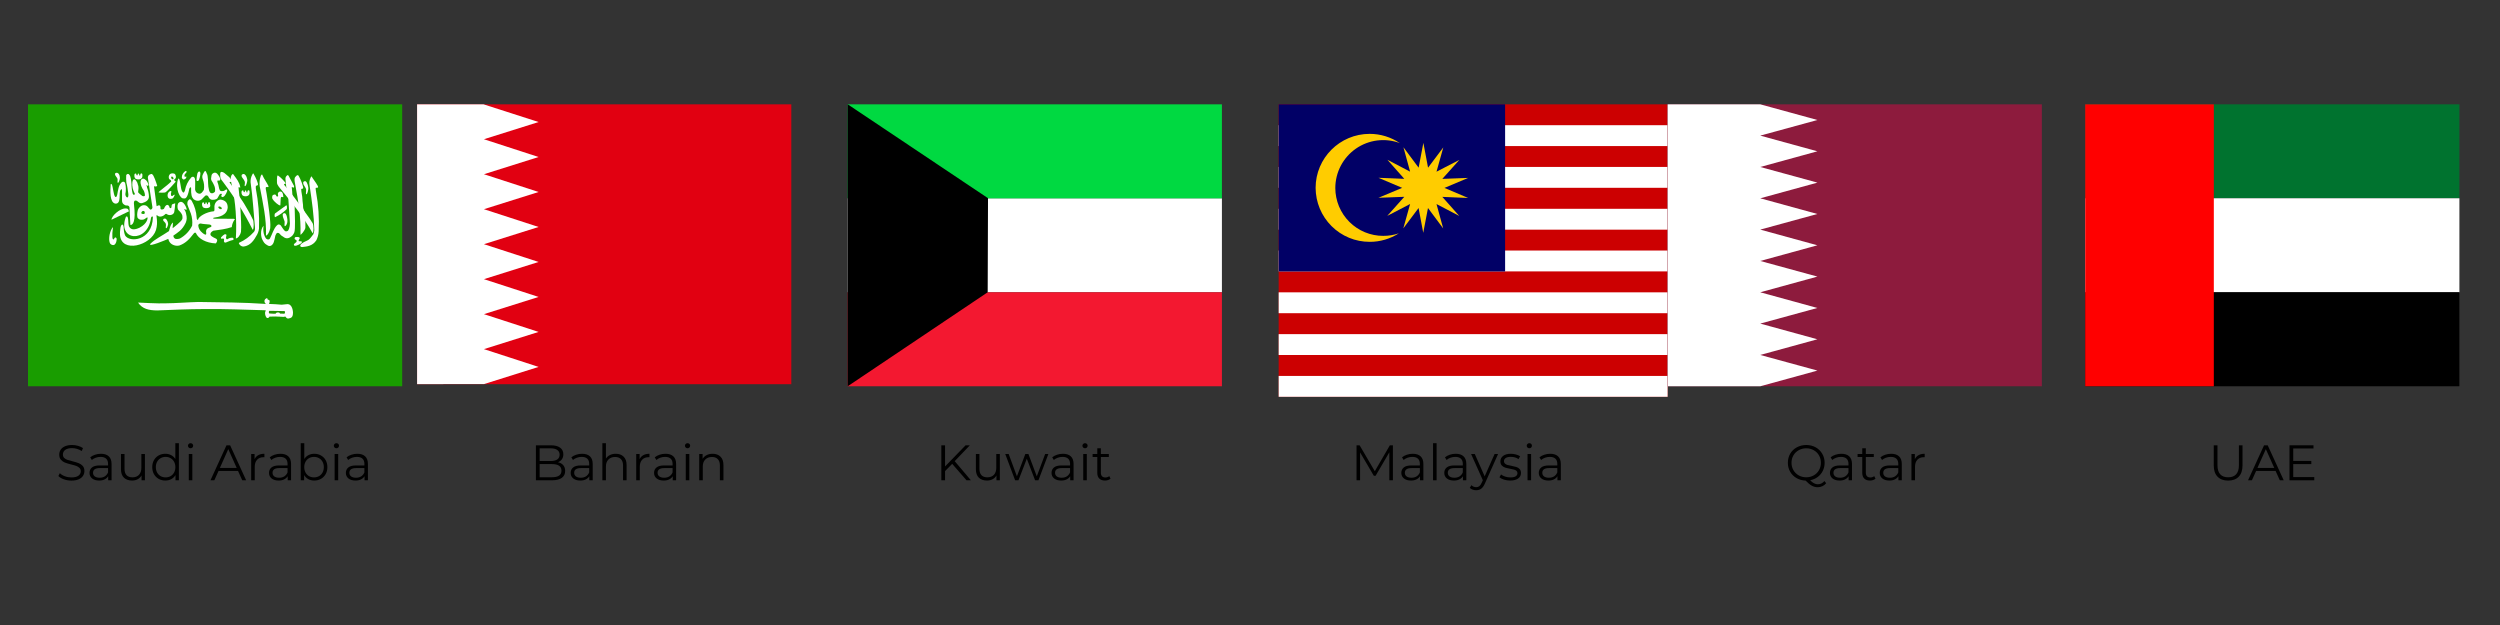 <svg xmlns="http://www.w3.org/2000/svg" xmlns:xlink="http://www.w3.org/1999/xlink" width="1200" viewBox="0 0 900 225" height="300" preserveAspectRatio="xMidYMid meet"><rect x="0" y="0" width="900" height="225" fill="#333333" stroke="none"/><defs><g></g><clipPath id="9a562c6902"><path d="M 10.086 37.551 L 144.789 37.551 L 144.789 139.059 L 10.086 139.059 Z M 10.086 37.551 " clip-rule="nonzero"></path></clipPath><clipPath id="86b2611c10"><path d="M 150.152 37.551 L 284.871 37.551 L 284.871 138.301 L 150.152 138.301 Z M 150.152 37.551 " clip-rule="nonzero"></path></clipPath><clipPath id="8d571b52ec"><path d="M 150.152 37.551 L 194 37.551 L 194 138.301 L 150.152 138.301 Z M 150.152 37.551 " clip-rule="nonzero"></path></clipPath><clipPath id="e45f3bd308"><path d="M 305.168 71 L 439.887 71 L 439.887 105.727 L 305.168 105.727 Z M 305.168 71 " clip-rule="nonzero"></path></clipPath><clipPath id="42ad357975"><path d="M 305.168 105 L 439.887 105 L 439.887 139.059 L 305.168 139.059 Z M 305.168 105 " clip-rule="nonzero"></path></clipPath><clipPath id="45b89ebbbc"><path d="M 305.168 37.551 L 439.887 37.551 L 439.887 72 L 305.168 72 Z M 305.168 37.551 " clip-rule="nonzero"></path></clipPath><clipPath id="fdca8de144"><path d="M 305.168 37.551 L 356 37.551 L 356 139.059 L 305.168 139.059 Z M 305.168 37.551 " clip-rule="nonzero"></path></clipPath><clipPath id="1dbbb4a050"><path d="M 460.32 37.551 L 600.344 37.551 L 600.344 142.844 L 460.32 142.844 Z M 460.32 37.551 " clip-rule="nonzero"></path></clipPath><clipPath id="8d21a14ec4"><path d="M 460.32 135.016 L 600.344 135.016 L 600.344 142.844 L 460.32 142.844 Z M 460.32 135.016 " clip-rule="nonzero"></path></clipPath><clipPath id="ec0ae6cb7f"><path d="M 460.32 120 L 600.344 120 L 600.344 127.945 L 460.32 127.945 Z M 460.32 120 " clip-rule="nonzero"></path></clipPath><clipPath id="ab51c48431"><path d="M 460.32 105 L 600.344 105 L 600.344 112.797 L 460.32 112.797 Z M 460.32 105 " clip-rule="nonzero"></path></clipPath><clipPath id="857432903a"><path d="M 460.32 90 L 600.344 90 L 600.344 98 L 460.32 98 Z M 460.32 90 " clip-rule="nonzero"></path></clipPath><clipPath id="ba7c922e48"><path d="M 460.32 75 L 600.344 75 L 600.344 83 L 460.32 83 Z M 460.32 75 " clip-rule="nonzero"></path></clipPath><clipPath id="e9672225ab"><path d="M 460.32 60 L 600.344 60 L 600.344 68 L 460.32 68 Z M 460.32 60 " clip-rule="nonzero"></path></clipPath><clipPath id="23e0ff6360"><path d="M 460.32 45 L 600.344 45 L 600.344 53 L 460.32 53 Z M 460.32 45 " clip-rule="nonzero"></path></clipPath><clipPath id="30ea459e39"><path d="M 460.32 37.551 L 541.922 37.551 L 541.922 98 L 460.32 98 Z M 460.32 37.551 " clip-rule="nonzero"></path></clipPath><clipPath id="faa08d1ee3"><path d="M 600.344 37.551 L 735.066 37.551 L 735.066 139.059 L 600.344 139.059 Z M 600.344 37.551 " clip-rule="nonzero"></path></clipPath><clipPath id="08688bb13d"><path d="M 600.344 37.551 L 654.949 37.551 L 654.949 139.059 L 600.344 139.059 Z M 600.344 37.551 " clip-rule="nonzero"></path></clipPath><clipPath id="872701c3df"><path d="M 750.668 37.551 L 885.391 37.551 L 885.391 71.387 L 750.668 71.387 Z M 750.668 37.551 " clip-rule="nonzero"></path></clipPath><clipPath id="80f0d033dc"><path d="M 750.668 71.387 L 885.391 71.387 L 885.391 105.727 L 750.668 105.727 Z M 750.668 71.387 " clip-rule="nonzero"></path></clipPath><clipPath id="ba6501bb3b"><path d="M 750.668 105 L 885.391 105 L 885.391 139.059 L 750.668 139.059 Z M 750.668 105 " clip-rule="nonzero"></path></clipPath><clipPath id="fff6d2aba7"><path d="M 750.668 37.551 L 797 37.551 L 797 139.059 L 750.668 139.059 Z M 750.668 37.551 " clip-rule="nonzero"></path></clipPath></defs><g clip-path="url(#9a562c6902)"><path fill="#199d00" d="M 1.664 37.551 L 153.211 37.551 L 153.211 139.059 L 1.664 139.059 Z M 1.664 37.551 " fill-opacity="1" fill-rule="evenodd"></path></g><path fill="#ffffff" d="M 39.848 66.316 C 39.688 68.695 39.453 72.863 41.48 73.297 C 43.91 73.531 42.57 69.172 43.457 68.379 C 43.613 67.98 43.91 67.98 43.93 68.48 L 43.93 72.188 C 43.93 73.375 44.719 73.734 45.309 73.973 C 45.945 73.93 46.379 73.973 46.613 74.566 L 46.93 80.969 C 46.93 80.969 48.391 81.402 48.469 77.379 C 48.527 75 47.996 73.039 48.309 72.582 C 48.309 72.129 48.906 72.109 49.301 72.324 C 49.93 72.758 50.207 73.316 51.191 73.117 C 52.695 72.68 53.602 71.945 53.621 70.801 C 53.59 69.66 53.359 68.562 52.93 67.508 C 53.008 67.312 52.652 66.773 52.734 66.578 C 52.988 67.012 53.402 66.973 53.48 66.578 C 53.227 65.746 52.832 64.934 52.199 64.594 C 51.664 64.121 50.875 64.199 50.621 65.188 C 50.461 66.316 51.016 67.648 51.824 68.754 C 52 69.172 52.238 69.887 52.141 70.523 C 51.703 70.777 51.27 70.66 50.895 70.281 C 50.895 70.281 49.715 69.391 49.715 69.172 C 50.027 67.148 49.773 66.914 49.594 66.336 C 49.477 65.562 49.102 65.309 48.805 64.789 C 48.508 64.473 48.113 64.473 47.914 64.789 C 47.383 65.707 47.641 67.668 48.016 68.559 C 48.289 69.371 48.703 69.887 48.508 69.887 C 48.348 70.34 48.016 70.223 47.758 69.691 C 47.469 68.559 47.332 67.406 47.344 66.238 C 47.246 65.328 47.129 63.387 46.516 62.867 C 46.16 62.391 45.629 62.633 45.434 63.066 C 45.379 63.953 45.398 64.836 45.492 65.727 C 45.887 67.188 46.023 68.5 46.219 69.984 C 46.281 71.988 45.074 70.859 45.133 69.848 C 45.398 68.562 45.379 67.281 45.074 66 C 44.875 65.484 44.66 65.367 44.168 65.445 C 43.793 65.445 42.828 66.5 42.551 68.281 C 42.551 68.281 42.312 69.191 42.215 70.004 C 42.078 70.918 41.48 71.594 41.047 69.887 C 40.695 68.637 40.457 65.602 39.867 66.316 Z M 39.848 66.316 " fill-opacity="1" fill-rule="evenodd"></path><path fill="#ffffff" d="M 46.457 76.055 L 40.141 79.105 C 40.199 77.66 43.121 75.059 45.133 75.039 C 46.418 75.059 46.102 75.539 46.438 76.055 Z M 46.457 76.055 " fill-opacity="1" fill-rule="evenodd"></path><path fill="#ffffff" d="M 45.332 78.035 C 42.02 86.66 53.129 87.867 54.367 78.395 C 54.488 77.996 54.961 77.621 55.039 78.25 C 54.781 86.836 46.438 87.414 45.016 84.715 C 44.68 83.777 44.516 82.816 44.523 81.82 C 44.324 80.137 43.438 80.793 43.301 82.457 C 43.16 83.387 43.199 83.645 43.199 84.535 C 43.633 91.32 54.387 88.402 56.148 82.812 C 57.074 79.719 55.988 77.438 56.48 77.438 C 57.547 78.59 59.047 77.602 59.383 77.203 C 59.52 77.004 59.875 76.867 60.113 77.125 C 60.941 77.719 62.402 77.438 62.719 76.391 C 62.895 75.34 63.035 74.266 63.074 73.18 C 62.383 73.375 61.887 73.512 61.828 73.812 L 61.688 74.723 C 61.629 75.02 61.059 75.02 61.02 74.645 C 60.762 73.453 59.699 73.316 59.047 75.141 C 58.629 75.496 57.844 75.578 57.762 75.039 C 57.863 73.812 57.367 73.656 56.383 74.227 L 55.434 67.051 C 55.832 67.051 56.227 67.352 56.602 66.875 C 56.207 65.582 55.316 62.969 54.82 62.77 C 54.605 62.488 54.41 62.672 54.094 62.75 C 53.582 62.91 53.105 63.348 53.266 64.219 C 53.855 67.941 54.25 70.777 54.863 74.527 C 54.961 74.941 54.605 75.516 54.133 75.457 C 53.344 74.922 53.148 73.832 51.762 73.871 C 50.777 73.871 49.676 74.961 49.535 75.992 C 49.359 76.828 49.301 77.719 49.535 78.434 C 50.227 79.266 51.055 79.188 51.781 79.004 C 52.379 78.75 52.871 78.152 53.086 78.289 C 53.227 78.473 53.105 80.453 50.266 81.961 C 48.547 82.754 47.168 82.91 46.438 81.504 C 45.984 80.609 46.477 77.262 45.332 78.035 Z M 45.332 78.035 " fill-opacity="1" fill-rule="evenodd"></path><path fill="#ffffff" d="M 59.48 69.273 C 60.133 69.035 63.289 65.387 63.289 65.387 L 62.816 64.992 C 62.641 64.848 62.66 64.691 62.816 64.555 C 63.605 64.074 63.348 63.086 62.953 62.613 C 62.379 62.328 61.809 62.336 61.234 62.633 C 60.684 63.164 60.566 64.016 61 64.535 C 61.414 64.73 61.828 65.168 61.551 65.406 C 60.25 66.793 56.719 69.191 57.133 69.273 C 57.211 69.391 59.402 69.391 59.461 69.273 Z M 40.34 82.156 C 39.156 84.062 39.059 86.895 39.707 87.746 C 40.062 88.145 40.633 88.324 41.047 88.188 C 41.797 87.867 42.137 86.344 41.961 85.809 C 41.699 85.41 41.504 85.348 41.246 85.668 C 40.734 86.738 40.516 86.004 40.457 85.41 C 40.402 84.398 40.453 83.395 40.613 82.398 C 40.754 81.566 40.613 81.801 40.34 82.156 Z M 91.074 79.125 C 89.93 76.625 88.328 74.168 87.836 73.238 C 86.301 70.793 84.668 68.414 82.945 66.102 C 81.719 64.633 84.957 66.715 82.547 63.781 L 80.793 62.293 C 80.398 62.016 79.453 61.5 79.293 62.332 C 79.211 63.086 79.25 63.484 79.375 64.098 C 79.473 64.496 80.062 65.188 80.359 65.582 C 84.41 70.98 87.953 76.695 90.977 82.734 C 91.488 82.477 91.367 79.543 91.074 79.125 Z M 91.074 79.125 " fill-opacity="1" fill-rule="evenodd"></path><path fill="#ffffff" d="M 86.039 87.414 C 85.805 87.668 86.594 88.762 87.621 88.762 C 89.316 88.562 90.816 87.609 92.195 85.074 C 92.77 84.219 93.117 83.277 93.246 82.258 C 93.41 77.426 93.027 72.645 92.098 67.902 C 92.039 67.508 92.098 67.031 92.137 66.914 C 92.258 66.773 92.629 66.914 92.828 66.578 C 93.129 66.277 92.039 63.801 91.449 62.867 C 91.25 62.43 91.152 62.156 90.797 62.91 C 90.359 63.754 90.164 64.652 90.207 65.602 C 91.016 71.258 91.27 76.191 91.781 81.84 C 91.844 82.398 91.762 83.191 91.391 83.508 C 89.883 85.191 88.102 86.492 86.039 87.414 Z M 109.031 87.395 C 107.809 88.105 107.809 88.918 108.793 88.938 C 110.492 88.742 112.504 88.602 113.887 86.5 C 114.379 85.5 114.656 84.441 114.715 83.328 C 114.961 78.57 114.656 73.852 113.789 69.172 C 113.75 68.773 113.57 67.844 113.629 67.727 C 113.75 67.449 114.301 67.746 114.496 67.43 C 114.773 67.129 113.055 64.914 112.441 63.957 C 112.246 63.523 112.168 63.242 111.793 63.996 C 111.387 64.855 111.27 65.758 111.438 66.695 C 112.344 72.844 113.016 77.438 113.152 82.871 C 113.074 83.387 113.055 83.664 112.816 84.32 C 112.285 84.992 111.695 85.867 111.141 86.281 C 110.59 86.68 109.402 87.074 109.031 87.395 Z M 109.031 87.395 " fill-opacity="1" fill-rule="evenodd"></path><path fill="#ffffff" d="M 109.941 81.902 C 109.941 80.453 109.961 79.227 109.922 78.133 C 109.906 77.203 109.707 76.305 109.324 75.457 C 108.969 74.645 109.188 73.992 109.008 73.117 C 108.852 72.246 108.891 70.938 108.656 69.926 C 108.574 69.527 108.379 68.242 108.438 68.105 C 108.535 67.824 108.91 68.105 109.109 67.785 C 109.383 67.488 108.121 64.219 107.492 63.281 C 107.273 62.867 106.84 63.008 106.344 63.68 C 105.852 64.141 106.031 65.148 106.227 66.121 C 107.434 72.523 108.359 78.332 108.164 84.418 C 108.082 84.934 109.941 82.871 109.941 81.902 Z M 100.922 73.973 C 100.152 73.93 98.551 72.445 98.078 71.594 C 97.914 71.148 97.941 70.719 98.156 70.301 C 98.453 70.105 98.887 69.906 99.223 70.105 C 99.223 70.105 99.559 70.582 99.496 70.641 C 99.895 70.84 100.094 70.738 100.133 70.562 C 100.152 70.262 100.016 70.086 100.016 69.77 C 100.191 68.855 101.195 68.715 101.59 69.293 C 101.867 69.648 101.984 70.379 102.004 70.879 C 102.004 71.133 101.609 70.84 101.355 70.879 C 101.137 70.957 101.078 71.234 101.059 71.473 C 101.02 72.129 100.941 73.18 100.922 73.949 Z M 86.754 83.488 C 86.949 81.543 86.676 78.074 86.652 76.926 C 86.547 73.969 86.305 71.02 85.922 68.086 C 85.684 66.414 86.594 68.262 86.477 67.293 C 86.18 65.641 85.27 64.516 84.188 63.027 C 83.852 62.535 83.852 62.43 83.32 63.145 C 82.727 64.473 83.242 65.406 83.398 66.453 C 84.168 69.867 84.621 73 84.836 76.113 C 85.066 79.348 85.094 82.586 84.914 85.828 C 85.508 85.848 86.418 84.895 86.754 83.488 Z M 86.754 83.488 " fill-opacity="1" fill-rule="evenodd"></path><path fill="#ffffff" d="M 112.562 80.375 C 111.203 78.074 109.168 75.617 108.617 74.684 C 106.785 72.117 104.867 69.621 102.852 67.188 C 101.176 65.406 103.645 66.895 102.535 65.504 C 101.609 64.496 101.355 64.16 100.547 63.543 C 100.152 63.281 99.914 62.789 99.758 63.641 C 99.695 64.379 99.68 65.121 99.719 65.863 C 99.719 66.199 100.074 66.855 100.387 67.25 C 104.473 72.305 108.949 77.457 112.543 83.945 C 113.055 83.684 112.875 80.773 112.543 80.375 Z M 112.562 80.375 " fill-opacity="1" fill-rule="evenodd"></path><path fill="#1ba400" d="M 51.113 76.152 C 51.016 76.332 50.797 76.547 50.875 76.766 C 51.016 76.965 51.152 77.023 51.387 77.023 C 51.605 77.023 51.922 77.082 51.98 76.965 C 52.098 76.828 52.18 76.566 52.098 76.309 C 51.863 75.715 51.23 75.953 51.113 76.152 Z M 51.113 76.152 " fill-opacity="1" fill-rule="evenodd"></path><path fill="#ffffff" d="M 96.816 109.418 C 98.629 109.5 99.816 109.52 101.414 109.695 L 103.309 109.5 C 105.398 109.297 105.477 112.492 105.477 112.492 C 105.477 114.375 104.75 114.473 103.82 114.672 C 103.289 114.75 103.031 114.355 102.734 113.957 C 102.281 114.102 101.824 114.129 101.355 114.035 C 100.586 113.996 99.836 113.996 99.082 113.938 C 98.297 113.879 97.863 114.035 97.055 113.957 C 96.895 114.219 96.66 114.57 96.184 114.473 C 95.789 114.414 95.297 113.285 95.434 112.391 C 95.73 111.758 95.629 111.977 95.629 111.699 C 88.211 111.5 80.734 111.164 73.473 111.262 C 67.789 111.281 62.184 111.52 56.562 111.758 C 53.562 111.719 51.27 111.242 49.695 108.922 C 49.852 108.922 57.348 109.34 59.539 109.199 C 63.586 109.16 67.293 108.824 71.418 108.707 C 79.551 108.844 87.621 108.844 95.75 109.418 C 94.961 108.883 94.961 107.633 96.145 107.316 C 96.242 107.238 96.305 107.934 96.48 107.914 C 97.449 107.852 97.016 109.16 96.816 109.418 Z M 64.137 64.375 C 62.914 67.902 64.848 71.789 66.191 71.414 C 67.176 71.809 67.77 69.945 68.16 67.922 C 68.457 67.352 68.656 67.293 68.793 67.586 C 68.754 70.281 68.988 70.898 69.684 71.711 C 71.223 72.902 72.508 71.867 72.605 71.77 L 73.789 70.562 C 74.062 70.262 74.418 70.262 74.793 70.504 C 75.168 70.84 75.109 71.414 75.898 71.809 C 76.57 72.09 77.969 71.887 78.305 71.316 C 78.738 70.543 78.855 70.281 79.055 70.004 C 79.375 69.586 79.906 69.77 79.906 69.906 C 79.848 70.145 79.531 70.359 79.746 70.801 C 80.141 71.074 80.223 70.898 80.438 70.84 C 81.227 70.441 81.816 68.734 81.816 68.734 C 81.836 68.105 81.48 68.145 81.246 68.301 L 80.637 68.715 C 80.242 68.773 79.512 69.035 79.133 68.461 C 78.758 67.785 78.758 66.812 78.48 66.121 C 78.48 66.082 77.969 65.031 78.441 64.973 C 78.68 65.012 79.172 65.148 79.25 64.73 C 79.492 64.316 78.738 63.145 78.207 62.555 C 77.754 62.055 77.121 61.996 76.512 62.508 C 76.078 62.91 76.137 63.348 76.059 63.762 C 75.895 64.402 76.027 64.98 76.453 65.484 C 76.887 66.316 77.656 67.41 77.398 68.957 C 77.398 68.957 76.945 69.672 76.156 69.566 C 75.816 69.508 75.285 69.371 75.008 67.227 C 74.793 65.641 75.051 63.387 74.379 62.332 C 74.121 61.676 73.945 61.066 73.355 62.156 C 73.195 62.594 72.508 63.242 73 64.574 C 73.473 65.793 73.605 67.047 73.395 68.34 C 73.098 68.773 73.039 68.918 72.664 69.332 C 72.148 69.926 71.574 69.77 71.141 69.547 C 70.75 69.293 70.434 69.152 70.234 68.262 C 70.273 66.875 70.355 64.594 70.098 64.121 C 69.723 63.367 69.113 63.641 68.852 63.879 C 67.656 65.215 66.902 66.77 66.586 68.539 C 66.23 69.691 65.855 69.352 65.598 68.898 C 64.965 68.301 64.906 63.602 64.137 64.375 Z M 64.137 64.375 " fill-opacity="1" fill-rule="evenodd"></path><path fill="#ffffff" d="M 67.848 72.07 C 68.418 71.672 68.16 71.395 68.988 72.227 C 70.074 74.152 70.68 76.219 70.809 78.434 C 70.77 78.945 71.121 79.266 71.301 79.145 C 71.379 77.957 74.281 76.289 76.945 76.055 C 77.34 75.953 77.141 75.18 77.203 74.785 C 77.043 73.297 78.027 71.945 79.414 71.848 C 81.305 72.129 81.938 73.137 81.977 74.664 C 81.758 77.641 78.68 78.133 76.965 78.371 C 76.707 78.473 76.59 78.59 76.965 78.73 L 84.188 78.77 L 84.562 78.965 C 84.602 79.164 84.441 79.004 84.168 79.484 C 83.766 80.191 83.52 80.949 83.438 81.762 C 81.285 82.477 79.055 82.754 76.809 83.051 C 76.02 83.449 75.621 83.984 75.777 84.574 C 76.059 85.23 77.793 85.906 77.793 85.926 C 78.129 86.121 78.504 86.621 77.695 87.629 C 74.18 87.473 71.438 85.965 70.492 83.844 C 70.215 83.625 69.902 83.844 69.703 84.121 C 68.32 85.906 66.98 87.492 64.629 88.363 C 63.25 88.723 61.809 88.145 61.137 87.234 C 60.684 86.699 60.703 86.121 60.547 86.004 C 59.777 86.344 53.266 89.117 54.094 87.809 C 55.672 86.121 58.434 84.855 60.84 83.191 C 61.02 82.613 61.336 80.711 62.281 80.098 C 62.344 80.098 62.145 81.207 62.164 81.684 C 62.164 82.078 62.121 82.215 62.203 82.117 C 62.383 82.02 65.301 79.699 65.555 78.984 C 65.836 78.59 65.617 77.559 65.617 77.52 C 65.062 76.094 64.297 75.973 64.02 75.262 C 63.762 74.324 63.883 73.258 64.414 72.941 C 64.887 72.523 65.438 72.562 65.973 73.039 C 66.566 73.574 67.078 74.625 67.234 75.398 C 67.137 75.695 66.449 75.199 66.25 75.34 C 66.637 75.785 66.883 76.301 66.98 76.887 C 67.375 78.512 67.254 79.145 66.859 80.195 C 65.555 82.949 63.902 83.762 62.441 84.797 C 62.402 84.797 62.383 85.488 62.914 85.867 C 63.113 86.062 63.883 86.16 64.77 85.867 C 66.711 84.781 68.18 83.242 69.172 81.246 C 69.34 79.742 69.184 78.273 68.695 76.848 C 68.121 75.516 67.453 73.637 67.453 73.594 C 67.434 72.758 67.492 72.484 67.848 72.07 Z M 48.945 64.414 C 49.773 64.809 51.348 64.633 51.27 63.281 L 51.23 62.672 C 51.074 62.273 50.602 62.371 50.5 62.77 C 50.461 62.91 50.562 63.125 50.441 63.184 C 50.363 63.262 50.109 63.223 50.109 62.848 C 50.109 62.73 50.027 62.613 49.969 62.535 C 49.93 62.488 49.891 62.488 49.793 62.488 C 49.676 62.488 49.676 62.508 49.613 62.613 C 49.594 62.711 49.555 62.809 49.555 62.93 C 49.555 63.066 49.477 63.105 49.398 63.125 C 49.281 63.125 49.301 63.125 49.199 63.086 C 49.16 63.027 49.102 63.008 49.102 62.887 L 49.043 62.574 C 49.004 62.508 48.926 62.469 48.848 62.449 C 48.391 62.449 48.348 62.988 48.391 63.184 C 48.348 63.223 48.328 64.16 48.945 64.414 Z M 48.945 64.414 " fill-opacity="1" fill-rule="evenodd"></path><path fill="#ffffff" d="M 73.312 74.766 C 74.141 75.16 76.137 74.941 75.641 73.656 L 75.602 73.02 C 75.422 72.621 74.969 72.719 74.871 73.137 C 74.832 73.258 74.93 73.473 74.793 73.531 C 74.734 73.613 74.457 73.574 74.477 73.219 C 74.477 73.098 74.398 72.961 74.34 72.883 C 74.281 72.863 74.262 72.844 74.141 72.844 C 74.043 72.844 74.043 72.883 73.984 72.98 C 73.945 73.078 73.926 73.18 73.926 73.297 C 73.906 73.414 73.848 73.453 73.746 73.492 C 73.648 73.492 73.668 73.492 73.59 73.434 C 73.531 73.375 73.473 73.355 73.473 73.258 L 73.414 72.941 C 73.375 72.883 73.293 72.844 73.215 72.82 C 72.762 72.82 72.723 73.336 72.742 73.531 C 72.723 73.574 72.703 74.527 73.336 74.766 Z M 87.523 70.484 C 88.348 70.879 89.91 70.699 89.852 69.371 L 89.812 68.734 C 89.633 68.34 89.176 68.441 89.078 68.836 C 89.039 68.977 89.137 69.191 89 69.273 C 88.941 69.332 88.664 69.293 88.684 68.918 C 88.684 68.793 88.605 68.676 88.547 68.598 C 88.488 68.559 88.469 68.559 88.348 68.559 C 88.25 68.559 88.25 68.598 88.191 68.695 L 88.133 68.996 C 88.113 69.133 88.055 69.191 87.957 69.191 C 87.855 69.191 87.875 69.191 87.797 69.152 C 87.738 69.094 87.68 69.074 87.68 68.977 C 87.68 68.879 87.66 68.715 87.621 68.637 C 87.582 68.578 87.5 68.559 87.422 68.539 C 86.969 68.539 86.93 69.055 86.949 69.254 C 86.93 69.293 86.91 70.223 87.543 70.484 Z M 94.883 81.246 C 93.441 82.891 94.074 85.609 94.41 86.203 C 94.883 87.156 95.254 87.77 96.184 88.246 C 97.035 88.859 97.703 88.48 98.059 88.047 C 98.906 87.156 98.926 84.875 99.32 84.438 C 99.598 83.605 100.309 83.742 100.645 84.121 C 100.965 84.574 101.371 84.926 101.867 85.172 C 102.656 85.867 103.605 86.004 104.551 85.367 C 105.184 84.992 105.598 84.535 105.969 83.605 C 106.363 82.496 106.168 77.34 106.07 74.285 L 105.242 70.027 C 105.242 69.984 105.141 68 105.043 67.547 C 105.043 67.352 104.984 67.293 105.184 67.312 C 105.398 67.508 105.418 67.508 105.574 67.566 C 105.773 67.605 105.969 67.227 105.832 66.914 L 103.863 63.223 C 103.703 63.066 103.488 62.91 103.23 63.262 C 102.906 63.555 102.75 63.922 102.754 64.355 C 102.812 65.227 102.949 66.121 103.012 66.992 L 103.801 71.473 C 104.059 74.645 104.117 77.262 104.375 80.453 C 104.336 81.801 103.922 82.969 103.527 83.152 C 103.527 83.152 102.93 83.488 102.535 83.109 C 102.242 82.988 101.078 81.148 101.078 81.148 C 100.488 80.609 100.094 80.75 99.68 81.148 C 98.492 82.297 97.98 84.398 97.172 85.867 C 96.973 86.203 96.383 86.461 95.75 85.848 C 94.133 83.605 95.078 80.434 94.883 81.246 Z M 87.895 62.672 C 88.645 62.969 89.156 64.496 89 65.246 C 88.844 66.141 88.449 67.129 88.172 67.012 C 87.855 66.895 88.367 66.102 88.074 65.266 C 87.914 64.711 86.891 63.723 87.008 63.445 C 86.812 62.828 87.441 62.555 87.895 62.652 Z M 87.895 62.672 " fill-opacity="1" fill-rule="evenodd"></path><path fill="#ffffff" d="M 97.289 82.156 C 97.43 80.336 97.172 79.227 97.133 78.152 C 97.094 77.082 95.926 68.918 95.691 68.125 C 95.395 66.578 96.816 67.922 96.66 67.012 C 96.164 65.902 94.961 64.258 94.586 63.281 C 94.348 62.887 94.449 62.488 93.934 63.184 C 93.484 64.418 93.336 65.688 93.48 66.992 C 94.703 73.395 95.945 78.711 95.75 84.797 C 96.344 84.797 96.996 83.469 97.289 82.156 Z M 110 65.246 C 110.688 65.582 111.082 67.488 111.004 68.02 C 110.867 69.016 110.512 70.086 110.254 69.945 C 109.961 69.828 110.316 68.48 110.176 68.062 C 110.02 67.469 109.09 66.395 109.188 66.082 C 108.988 65.406 109.582 65.129 110 65.246 Z M 59.539 78.711 C 60.191 78.965 60.586 80.355 60.527 80.75 C 60.367 81.484 60.035 82.277 59.777 82.156 C 59.52 82.078 59.836 81.09 59.719 80.773 C 59.66 80.039 58.75 79.641 58.77 79.324 C 58.609 78.73 59.168 78.629 59.559 78.711 Z M 59.539 78.711 " fill-opacity="1" fill-rule="evenodd"></path><path fill="#1b9d00" d="M 75.246 80.812 C 76.078 80.852 76.492 81.523 75.719 81.801 C 74.93 82.059 74.203 82.277 74.18 83.387 C 74.477 84.973 73.789 84.418 73.395 84.223 C 72.922 83.863 71.574 83.031 71.379 81.246 C 71.359 80.832 71.695 80.453 72.227 80.453 C 73.02 80.672 74.203 80.691 75.246 80.812 Z M 75.246 80.812 " fill-opacity="1" fill-rule="evenodd"></path><path fill="#ffffff" d="M 42.195 62.215 C 43.141 62.488 43.199 63.918 43.141 64.336 C 43.004 65.09 42.668 65.902 42.434 65.805 C 42.156 65.707 42.434 64.672 42.293 64.355 C 42.156 63.918 41.344 63.086 41.422 62.848 C 41.246 62.352 41.816 62.113 42.195 62.215 Z M 61.117 68.879 C 60.367 69.273 60.094 70.465 60.547 71.172 C 60.98 71.77 61.648 71.551 61.73 71.551 C 62.461 71.633 62.895 70.184 62.895 70.184 C 62.895 70.184 62.914 69.789 62.062 70.562 C 61.688 70.621 61.668 70.484 61.57 70.281 C 61.48 69.895 61.512 69.52 61.668 69.152 C 61.809 68.793 61.531 68.637 61.117 68.879 Z M 66.645 61.656 C 66.25 61.918 65.516 62.691 65.496 63.562 C 65.477 64.055 65.379 64.055 65.695 64.355 C 65.953 64.711 66.172 64.691 66.645 64.434 C 66.895 64.277 67.043 64.051 67.098 63.762 C 67.215 63.203 66.508 64.035 66.426 63.406 C 66.27 62.809 66.723 62.574 67.156 62.016 C 67.156 61.617 67.156 61.363 66.625 61.656 Z M 71.062 62.449 C 70.891 63.176 70.785 63.91 70.75 64.652 C 70.629 65.207 71.34 65.445 71.637 64.73 C 72.109 63.445 72.109 62.887 72.148 62.352 C 72.008 61.5 71.438 61.52 71.062 62.449 Z M 99.082 76.785 C 99.164 76.684 103.031 73.93 103.031 73.93 C 103.43 73.793 103.328 75.359 103.152 75.34 C 101.941 76.508 100.582 77.453 99.062 78.172 C 98.867 78.312 98.688 77.125 99.062 76.785 Z M 102.578 76.746 C 103.27 77.082 103.547 79.086 103.469 79.621 C 103.469 80.691 102.812 81.523 102.535 81.402 C 102.262 81.266 102.578 80.078 102.438 79.66 C 102.281 79.062 101.711 77.977 101.809 77.66 C 101.609 76.984 102.164 76.625 102.598 76.746 Z M 79.688 85.348 C 80.008 84.973 80.379 84.652 80.793 84.379 C 81.188 84.18 81.543 84.535 81.523 84.516 C 81.582 84.914 81.285 85.25 81.383 85.766 C 81.461 85.965 81.523 86.203 81.895 86.121 C 82.508 85.629 83.082 85.59 83.676 85.57 C 84.168 85.59 84.188 86.402 83.871 86.402 C 82.746 86.641 82.25 86.953 81.441 87.254 C 81.047 87.492 80.734 87.195 80.734 87.176 C 80.734 87.156 80.516 86.953 80.656 86.441 C 80.695 86.043 80.535 85.809 80.18 85.848 C 79.945 86.004 79.707 86.082 79.59 85.785 C 79.531 85.59 79.512 85.469 79.688 85.348 Z M 106.645 86.422 C 106.801 86.621 106.922 86.816 106.625 87.176 L 105.891 87.809 C 105.773 88.008 105.695 88.363 106.09 88.461 C 106.801 88.66 108.457 87.57 108.457 87.551 C 108.734 87.352 108.656 86.953 108.617 86.953 C 108.457 86.777 108.102 86.895 107.867 86.855 C 107.75 86.855 107.375 86.816 107.551 86.461 C 107.684 86.285 107.789 86.09 107.867 85.887 C 107.965 85.648 107.867 85.488 107.473 85.348 C 107.059 85.27 106.883 85.309 106.422 85.348 C 106.188 85.387 106.109 85.508 106.051 85.809 C 106.07 86.262 106.344 86.242 106.645 86.402 Z M 106.645 86.422 " fill-opacity="1" fill-rule="evenodd"></path><path fill="#259f00" d="M 79.828 75.16 C 79.727 75.359 79.375 75.359 79.035 75.16 C 78.699 74.961 78.504 74.645 78.621 74.469 C 78.738 74.285 79.074 74.285 79.414 74.469 C 79.746 74.645 79.926 74.98 79.828 75.16 Z M 62.262 64.535 C 62.062 64.594 61.789 64.414 61.668 64.141 C 61.551 63.859 61.609 63.621 61.809 63.562 C 62.004 63.504 62.262 63.703 62.402 63.957 C 62.539 64.219 62.461 64.496 62.242 64.555 Z M 62.262 64.535 " fill-opacity="1" fill-rule="evenodd"></path><path fill="#209000" d="M 97.016 111.898 C 98.867 111.977 100.605 111.898 102.438 111.996 C 102.773 112.293 102.535 112.984 102.32 112.945 L 100.781 112.887 C 100.762 112.293 99.262 112.391 99.301 112.906 C 98.492 113.004 97.762 112.887 96.934 112.848 C 96.699 112.551 96.738 112.016 97.016 111.898 Z M 97.016 111.898 " fill-opacity="1" fill-rule="evenodd"></path><g clip-path="url(#86b2611c10)"><path fill="#e10011" d="M 143.309 37.551 L 294.871 37.551 L 294.871 138.301 L 143.309 138.301 Z M 143.309 37.551 " fill-opacity="1" fill-rule="evenodd"></path></g><g clip-path="url(#8d571b52ec)"><path fill="#ffffff" d="M 174.211 138.254 L 143.309 138.301 L 143.309 37.551 L 174.047 37.551 L 193.895 43.93 L 174.211 50.125 L 193.895 56.523 L 174.211 62.719 L 193.895 69.117 L 174.211 75.312 L 193.895 81.711 L 174.211 87.906 L 193.895 94.305 L 174.211 100.5 L 193.895 106.898 L 174.211 113.094 L 193.895 119.492 L 174.211 125.688 L 193.895 132.086 L 174.211 138.281 " fill-opacity="1" fill-rule="evenodd"></path></g><g clip-path="url(#e45f3bd308)"><path fill="#ffffff" d="M 305.168 71.375 L 507.234 71.375 L 507.234 105.215 L 305.168 105.215 Z M 305.168 71.375 " fill-opacity="1" fill-rule="evenodd"></path></g><g clip-path="url(#42ad357975)"><path fill="#f31830" d="M 305.168 105.215 L 507.234 105.215 L 507.234 139.059 L 305.168 139.059 Z M 305.168 105.215 " fill-opacity="1" fill-rule="evenodd"></path></g><g clip-path="url(#45b89ebbbc)"><path fill="#00d941" d="M 305.168 37.551 L 507.234 37.551 L 507.234 71.395 L 305.168 71.395 Z M 305.168 37.551 " fill-opacity="1" fill-rule="evenodd"></path></g><g clip-path="url(#fdca8de144)"><path fill="#000000" d="M 305.168 37.551 L 305.168 139.059 L 355.566 105.215 L 355.684 71.355 Z M 305.168 37.551 " fill-opacity="1" fill-rule="evenodd"></path></g><g clip-path="url(#1dbbb4a050)"><path fill="#cc0001" d="M 460.32 37.551 L 600.344 37.551 L 600.344 142.844 L 460.32 142.844 Z M 460.32 37.551 " fill-opacity="1" fill-rule="nonzero"></path></g><g clip-path="url(#8d21a14ec4)"><path fill="#ffffff" d="M 460.32 135.34 L 600.344 135.34 L 600.344 142.844 L 460.32 142.844 Z M 460.32 135.34 " fill-opacity="1" fill-rule="nonzero"></path></g><g clip-path="url(#ec0ae6cb7f)"><path fill="#ffffff" d="M 460.32 120.293 L 600.344 120.293 L 600.344 127.797 L 460.32 127.797 Z M 460.32 120.293 " fill-opacity="1" fill-rule="nonzero"></path></g><g clip-path="url(#ab51c48431)"><path fill="#ffffff" d="M 460.32 105.246 L 600.344 105.246 L 600.344 112.75 L 460.32 112.75 Z M 460.32 105.246 " fill-opacity="1" fill-rule="nonzero"></path></g><g clip-path="url(#857432903a)"><path fill="#ffffff" d="M 460.32 90.199 L 600.344 90.199 L 600.344 97.703 L 460.32 97.703 Z M 460.32 90.199 " fill-opacity="1" fill-rule="nonzero"></path></g><g clip-path="url(#ba7c922e48)"><path fill="#ffffff" d="M 460.32 75.172 L 600.344 75.172 L 600.344 82.676 L 460.32 82.676 Z M 460.32 75.172 " fill-opacity="1" fill-rule="nonzero"></path></g><g clip-path="url(#e9672225ab)"><path fill="#ffffff" d="M 460.32 60.102 L 600.344 60.102 L 600.344 67.602 L 460.32 67.602 Z M 460.32 60.102 " fill-opacity="1" fill-rule="nonzero"></path></g><g clip-path="url(#23e0ff6360)"><path fill="#ffffff" d="M 460.32 45.074 L 600.344 45.074 L 600.344 52.578 L 460.32 52.578 Z M 460.32 45.074 " fill-opacity="1" fill-rule="nonzero"></path></g><g clip-path="url(#30ea459e39)"><path fill="#010066" d="M 460.32 37.551 L 541.84 37.551 L 541.84 97.723 L 460.32 97.723 Z M 460.32 37.551 " fill-opacity="1" fill-rule="nonzero"></path></g><path fill="#ffcc00" d="M 493.074 48.191 C 482.355 48.191 473.621 56.898 473.621 67.625 C 473.621 68.262 473.656 68.902 473.723 69.535 C 473.785 70.172 473.879 70.801 474.004 71.426 C 474.133 72.051 474.285 72.668 474.473 73.281 C 474.66 73.887 474.871 74.488 475.117 75.074 C 475.363 75.668 475.637 76.238 475.938 76.805 C 476.238 77.363 476.566 77.914 476.922 78.441 C 477.277 78.969 477.656 79.484 478.062 79.973 C 478.465 80.465 478.895 80.938 479.344 81.387 C 479.797 81.836 480.27 82.266 480.762 82.668 C 481.254 83.074 481.762 83.449 482.293 83.801 C 482.824 84.156 483.371 84.48 483.93 84.781 C 484.496 85.082 485.066 85.352 485.656 85.594 C 486.246 85.84 486.844 86.051 487.449 86.238 C 488.062 86.418 488.68 86.57 489.305 86.695 C 489.926 86.816 490.559 86.91 491.188 86.969 C 491.824 87.035 492.457 87.062 493.098 87.062 C 494.957 87.066 496.777 86.805 498.562 86.285 C 500.352 85.758 502.027 84.996 503.598 83.992 C 501.766 84.617 499.883 84.922 497.953 84.91 C 497.391 84.91 496.824 84.883 496.266 84.832 C 495.707 84.777 495.145 84.695 494.594 84.582 C 494.043 84.473 493.496 84.34 492.957 84.176 C 492.418 84.012 491.887 83.824 491.367 83.609 C 490.844 83.391 490.336 83.152 489.84 82.887 C 489.34 82.621 488.859 82.332 488.391 82.02 C 487.922 81.707 487.469 81.371 487.027 81.012 C 486.594 80.652 486.18 80.277 485.777 79.879 C 485.379 79.48 485 79.059 484.641 78.625 C 484.281 78.188 483.945 77.738 483.633 77.27 C 483.32 76.801 483.027 76.312 482.762 75.816 C 482.496 75.32 482.25 74.812 482.035 74.289 C 481.816 73.77 481.629 73.238 481.465 72.695 C 481.297 72.156 481.16 71.613 481.051 71.055 C 480.938 70.504 480.855 69.941 480.797 69.383 C 480.742 68.816 480.715 68.258 480.711 67.691 C 480.711 67 480.754 66.305 480.836 65.617 C 480.918 64.93 481.047 64.246 481.211 63.574 C 481.375 62.898 481.582 62.238 481.824 61.59 C 482.07 60.941 482.355 60.309 482.676 59.691 C 482.996 59.078 483.352 58.484 483.746 57.914 C 484.141 57.34 484.562 56.797 485.023 56.277 C 485.48 55.754 485.969 55.262 486.484 54.805 C 487 54.344 487.547 53.914 488.113 53.52 C 488.68 53.121 489.273 52.762 489.883 52.438 C 490.496 52.113 491.125 51.824 491.773 51.578 C 492.418 51.328 493.078 51.125 493.746 50.953 C 494.422 50.785 495.098 50.656 495.785 50.57 C 496.469 50.484 497.16 50.441 497.855 50.438 C 498.543 50.434 499.234 50.473 499.922 50.551 C 500.609 50.633 501.293 50.754 501.965 50.918 C 502.637 51.082 503.297 51.281 503.945 51.527 C 502.34 50.438 500.609 49.609 498.758 49.039 C 496.902 48.473 495.012 48.188 493.074 48.191 Z M 493.074 48.191 " fill-opacity="1" fill-rule="nonzero"></path><path fill="#ffcc00" d="M 525.324 77.738 L 517.141 73.461 L 519.547 82.234 L 514.074 74.887 L 512.367 83.812 L 510.688 74.887 L 505.195 82.211 L 507.641 73.438 L 499.418 77.715 L 505.547 70.852 L 496.246 71.203 L 504.777 67.625 L 496.246 64.004 L 505.547 64.379 L 499.461 57.516 L 507.641 61.793 L 505.238 53.016 L 510.707 60.363 L 512.414 51.434 L 514.098 60.363 L 519.59 53.062 L 517.141 61.812 L 525.367 57.559 L 519.238 64.398 L 528.539 64.047 L 520.004 67.648 L 528.539 71.27 L 519.238 70.875 Z M 525.324 77.738 " fill-opacity="1" fill-rule="nonzero"></path><g clip-path="url(#faa08d1ee3)"><path fill="#8d1b3d" d="M 600.348 37.551 L 735.059 37.551 L 735.059 139.059 L 600.348 139.059 Z M 600.348 37.551 " fill-opacity="1" fill-rule="nonzero"></path></g><g clip-path="url(#08688bb13d)"><path fill="#ffffff" d="M 600.348 37.551 L 600.348 139.059 L 633.691 139.059 L 654.273 133.41 L 633.691 127.785 L 654.254 122.141 L 633.691 116.492 L 654.254 110.867 L 633.691 105.223 L 654.273 99.574 L 633.691 93.949 L 654.254 88.305 L 633.691 82.66 L 654.254 77.031 L 633.691 71.387 L 654.273 65.742 L 633.691 60.113 L 654.254 54.469 L 633.691 48.824 L 654.273 43.199 L 633.668 37.551 Z M 600.348 37.551 " fill-opacity="1" fill-rule="nonzero"></path></g><g clip-path="url(#872701c3df)"><path fill="#00732f" d="M 750.672 37.551 L 885.383 37.551 L 885.383 71.387 L 750.672 71.387 Z M 750.672 37.551 " fill-opacity="1" fill-rule="nonzero"></path></g><g clip-path="url(#80f0d033dc)"><path fill="#ffffff" d="M 750.672 71.387 L 885.383 71.387 L 885.383 105.223 L 750.672 105.223 Z M 750.672 71.387 " fill-opacity="1" fill-rule="nonzero"></path></g><g clip-path="url(#ba6501bb3b)"><path fill="#000000" d="M 750.672 105.223 L 885.383 105.223 L 885.383 139.059 L 750.672 139.059 Z M 750.672 105.223 " fill-opacity="1" fill-rule="nonzero"></path></g><g clip-path="url(#fff6d2aba7)"><path fill="#ff0000" d="M 750.672 37.551 L 796.977 37.551 L 796.977 139.059 L 750.672 139.059 Z M 750.672 37.551 " fill-opacity="1" fill-rule="nonzero"></path></g><g fill="#000000" fill-opacity="1"><g transform="translate(20.172, 172.903)"><g><path d="M 5.531 0.109 C 4.594 0.109 3.691 -0.039 2.828 -0.344 C 1.973 -0.645 1.312 -1.039 0.844 -1.531 L 1.375 -2.562 C 1.82 -2.102 2.422 -1.734 3.172 -1.453 C 3.93 -1.172 4.719 -1.031 5.531 -1.031 C 6.656 -1.031 7.5 -1.234 8.062 -1.641 C 8.625 -2.055 8.906 -2.598 8.906 -3.266 C 8.906 -3.766 8.75 -4.16 8.438 -4.453 C 8.133 -4.754 7.758 -4.988 7.312 -5.156 C 6.875 -5.32 6.258 -5.5 5.469 -5.688 C 4.52 -5.926 3.766 -6.156 3.203 -6.375 C 2.641 -6.602 2.156 -6.941 1.75 -7.391 C 1.352 -7.848 1.156 -8.469 1.156 -9.25 C 1.156 -9.883 1.32 -10.461 1.656 -10.984 C 1.988 -11.504 2.504 -11.922 3.203 -12.234 C 3.898 -12.547 4.766 -12.703 5.797 -12.703 C 6.516 -12.703 7.219 -12.602 7.906 -12.406 C 8.602 -12.207 9.203 -11.938 9.703 -11.594 L 9.25 -10.531 C 8.719 -10.875 8.148 -11.133 7.547 -11.312 C 6.953 -11.488 6.367 -11.578 5.797 -11.578 C 4.691 -11.578 3.859 -11.363 3.297 -10.938 C 2.742 -10.508 2.469 -9.957 2.469 -9.281 C 2.469 -8.781 2.617 -8.375 2.922 -8.062 C 3.234 -7.758 3.617 -7.523 4.078 -7.359 C 4.535 -7.203 5.156 -7.031 5.938 -6.844 C 6.863 -6.613 7.609 -6.383 8.172 -6.156 C 8.742 -5.938 9.227 -5.602 9.625 -5.156 C 10.02 -4.707 10.219 -4.098 10.219 -3.328 C 10.219 -2.691 10.047 -2.113 9.703 -1.594 C 9.367 -1.07 8.848 -0.656 8.141 -0.344 C 7.43 -0.039 6.562 0.109 5.531 0.109 Z M 5.531 0.109 "></path></g></g></g><g fill="#000000" fill-opacity="1"><g transform="translate(31.242, 172.903)"><g><path d="M 5.094 -9.547 C 6.332 -9.547 7.281 -9.234 7.938 -8.609 C 8.594 -7.992 8.922 -7.082 8.922 -5.875 L 8.922 0 L 7.703 0 L 7.703 -1.469 C 7.41 -0.977 6.984 -0.594 6.422 -0.312 C 5.867 -0.039 5.211 0.094 4.453 0.094 C 3.391 0.094 2.547 -0.156 1.922 -0.656 C 1.297 -1.164 0.984 -1.832 0.984 -2.656 C 0.984 -3.469 1.273 -4.117 1.859 -4.609 C 2.441 -5.098 3.367 -5.344 4.641 -5.344 L 7.656 -5.344 L 7.656 -5.922 C 7.656 -6.734 7.426 -7.352 6.969 -7.781 C 6.508 -8.207 5.844 -8.422 4.969 -8.422 C 4.363 -8.422 3.785 -8.32 3.234 -8.125 C 2.68 -7.926 2.207 -7.656 1.812 -7.312 L 1.234 -8.266 C 1.723 -8.672 2.301 -8.984 2.969 -9.203 C 3.645 -9.43 4.352 -9.547 5.094 -9.547 Z M 4.641 -0.922 C 5.359 -0.922 5.973 -1.082 6.484 -1.406 C 7.004 -1.738 7.395 -2.219 7.656 -2.844 L 7.656 -4.391 L 4.688 -4.391 C 3.062 -4.391 2.25 -3.828 2.25 -2.703 C 2.25 -2.148 2.457 -1.711 2.875 -1.391 C 3.301 -1.078 3.891 -0.922 4.641 -0.922 Z M 4.641 -0.922 "></path></g></g></g><g fill="#000000" fill-opacity="1"><g transform="translate(41.862, 172.903)"><g><path d="M 10.312 -9.469 L 10.312 0 L 9.094 0 L 9.094 -1.734 C 8.758 -1.148 8.297 -0.695 7.703 -0.375 C 7.117 -0.062 6.445 0.094 5.688 0.094 C 4.445 0.094 3.469 -0.25 2.75 -0.938 C 2.039 -1.633 1.688 -2.648 1.688 -3.984 L 1.688 -9.469 L 2.969 -9.469 L 2.969 -4.109 C 2.969 -3.109 3.211 -2.348 3.703 -1.828 C 4.203 -1.316 4.906 -1.062 5.812 -1.062 C 6.812 -1.062 7.598 -1.363 8.172 -1.969 C 8.742 -2.57 9.031 -3.414 9.031 -4.5 L 9.031 -9.469 Z M 10.312 -9.469 "></path></g></g></g><g fill="#000000" fill-opacity="1"><g transform="translate(53.976, 172.903)"><g><path d="M 10.422 -13.359 L 10.422 0 L 9.203 0 L 9.203 -1.875 C 8.816 -1.238 8.305 -0.75 7.672 -0.406 C 7.047 -0.07 6.336 0.094 5.547 0.094 C 4.66 0.094 3.852 -0.109 3.125 -0.516 C 2.406 -0.93 1.844 -1.504 1.438 -2.234 C 1.031 -2.961 0.828 -3.797 0.828 -4.734 C 0.828 -5.672 1.031 -6.504 1.438 -7.234 C 1.844 -7.961 2.406 -8.531 3.125 -8.938 C 3.852 -9.344 4.66 -9.547 5.547 -9.547 C 6.316 -9.547 7.008 -9.383 7.625 -9.062 C 8.238 -8.75 8.742 -8.285 9.141 -7.672 L 9.141 -13.359 Z M 5.656 -1.047 C 6.312 -1.047 6.906 -1.195 7.438 -1.5 C 7.977 -1.812 8.398 -2.25 8.703 -2.812 C 9.004 -3.375 9.156 -4.016 9.156 -4.734 C 9.156 -5.453 9.004 -6.094 8.703 -6.656 C 8.398 -7.219 7.977 -7.648 7.438 -7.953 C 6.906 -8.266 6.312 -8.422 5.656 -8.422 C 4.977 -8.422 4.375 -8.266 3.844 -7.953 C 3.312 -7.648 2.891 -7.219 2.578 -6.656 C 2.273 -6.094 2.125 -5.453 2.125 -4.734 C 2.125 -4.016 2.273 -3.375 2.578 -2.812 C 2.891 -2.25 3.312 -1.812 3.844 -1.5 C 4.375 -1.195 4.977 -1.047 5.656 -1.047 Z M 5.656 -1.047 "></path></g></g></g><g fill="#000000" fill-opacity="1"><g transform="translate(66.18, 172.903)"><g><path d="M 1.781 -9.469 L 3.062 -9.469 L 3.062 0 L 1.781 0 Z M 2.422 -11.531 C 2.16 -11.531 1.938 -11.617 1.75 -11.797 C 1.57 -11.984 1.484 -12.203 1.484 -12.453 C 1.484 -12.691 1.57 -12.898 1.75 -13.078 C 1.938 -13.266 2.16 -13.359 2.422 -13.359 C 2.691 -13.359 2.914 -13.27 3.094 -13.094 C 3.27 -12.914 3.359 -12.707 3.359 -12.469 C 3.359 -12.207 3.27 -11.984 3.094 -11.797 C 2.914 -11.617 2.691 -11.531 2.422 -11.531 Z M 2.422 -11.531 "></path></g></g></g><g fill="#000000" fill-opacity="1"><g transform="translate(71.022, 172.903)"><g></g></g></g><g fill="#000000" fill-opacity="1"><g transform="translate(75.738, 172.903)"><g><path d="M 9.953 -3.359 L 2.938 -3.359 L 1.422 0 L 0.031 0 L 5.797 -12.594 L 7.109 -12.594 L 12.875 0 L 11.469 0 Z M 9.469 -4.453 L 6.438 -11.219 L 3.422 -4.453 Z M 9.469 -4.453 "></path></g></g></g><g fill="#000000" fill-opacity="1"><g transform="translate(88.644, 172.903)"><g><path d="M 3 -7.609 C 3.301 -8.242 3.75 -8.723 4.344 -9.047 C 4.938 -9.379 5.672 -9.547 6.547 -9.547 L 6.547 -8.297 L 6.25 -8.312 C 5.25 -8.312 4.469 -8.004 3.906 -7.391 C 3.344 -6.785 3.062 -5.93 3.062 -4.828 L 3.062 0 L 1.781 0 L 1.781 -9.469 L 3 -9.469 Z M 3 -7.609 "></path></g></g></g><g fill="#000000" fill-opacity="1"><g transform="translate(95.862, 172.903)"><g><path d="M 5.094 -9.547 C 6.332 -9.547 7.281 -9.234 7.938 -8.609 C 8.594 -7.992 8.922 -7.082 8.922 -5.875 L 8.922 0 L 7.703 0 L 7.703 -1.469 C 7.41 -0.977 6.984 -0.594 6.422 -0.312 C 5.867 -0.039 5.211 0.094 4.453 0.094 C 3.391 0.094 2.547 -0.156 1.922 -0.656 C 1.297 -1.164 0.984 -1.832 0.984 -2.656 C 0.984 -3.469 1.273 -4.117 1.859 -4.609 C 2.441 -5.098 3.367 -5.344 4.641 -5.344 L 7.656 -5.344 L 7.656 -5.922 C 7.656 -6.734 7.426 -7.352 6.969 -7.781 C 6.508 -8.207 5.844 -8.422 4.969 -8.422 C 4.363 -8.422 3.785 -8.32 3.234 -8.125 C 2.68 -7.926 2.207 -7.656 1.812 -7.312 L 1.234 -8.266 C 1.723 -8.672 2.301 -8.984 2.969 -9.203 C 3.645 -9.43 4.352 -9.547 5.094 -9.547 Z M 4.641 -0.922 C 5.359 -0.922 5.973 -1.082 6.484 -1.406 C 7.004 -1.738 7.395 -2.219 7.656 -2.844 L 7.656 -4.391 L 4.688 -4.391 C 3.062 -4.391 2.25 -3.828 2.25 -2.703 C 2.25 -2.148 2.457 -1.711 2.875 -1.391 C 3.301 -1.078 3.891 -0.922 4.641 -0.922 Z M 4.641 -0.922 "></path></g></g></g><g fill="#000000" fill-opacity="1"><g transform="translate(106.482, 172.903)"><g><path d="M 6.656 -9.547 C 7.539 -9.547 8.344 -9.344 9.062 -8.938 C 9.789 -8.531 10.359 -7.961 10.766 -7.234 C 11.172 -6.504 11.375 -5.672 11.375 -4.734 C 11.375 -3.797 11.172 -2.961 10.766 -2.234 C 10.359 -1.504 9.789 -0.93 9.062 -0.516 C 8.344 -0.109 7.539 0.094 6.656 0.094 C 5.863 0.094 5.148 -0.07 4.516 -0.406 C 3.891 -0.75 3.383 -1.238 3 -1.875 L 3 0 L 1.781 0 L 1.781 -13.359 L 3.062 -13.359 L 3.062 -7.672 C 3.457 -8.285 3.961 -8.75 4.578 -9.062 C 5.203 -9.383 5.895 -9.547 6.656 -9.547 Z M 6.562 -1.047 C 7.227 -1.047 7.832 -1.195 8.375 -1.5 C 8.914 -1.812 9.336 -2.25 9.641 -2.812 C 9.941 -3.375 10.094 -4.016 10.094 -4.734 C 10.094 -5.453 9.941 -6.094 9.641 -6.656 C 9.336 -7.219 8.914 -7.648 8.375 -7.953 C 7.832 -8.266 7.227 -8.422 6.562 -8.422 C 5.895 -8.422 5.289 -8.266 4.75 -7.953 C 4.219 -7.648 3.801 -7.219 3.5 -6.656 C 3.195 -6.094 3.047 -5.453 3.047 -4.734 C 3.047 -4.016 3.195 -3.375 3.5 -2.812 C 3.801 -2.25 4.219 -1.812 4.75 -1.5 C 5.289 -1.195 5.895 -1.047 6.562 -1.047 Z M 6.562 -1.047 "></path></g></g></g><g fill="#000000" fill-opacity="1"><g transform="translate(118.686, 172.903)"><g><path d="M 1.781 -9.469 L 3.062 -9.469 L 3.062 0 L 1.781 0 Z M 2.422 -11.531 C 2.16 -11.531 1.938 -11.617 1.75 -11.797 C 1.57 -11.984 1.484 -12.203 1.484 -12.453 C 1.484 -12.691 1.57 -12.898 1.75 -13.078 C 1.938 -13.266 2.16 -13.359 2.422 -13.359 C 2.691 -13.359 2.914 -13.27 3.094 -13.094 C 3.27 -12.914 3.359 -12.707 3.359 -12.469 C 3.359 -12.207 3.27 -11.984 3.094 -11.797 C 2.914 -11.617 2.691 -11.531 2.422 -11.531 Z M 2.422 -11.531 "></path></g></g></g><g fill="#000000" fill-opacity="1"><g transform="translate(123.528, 172.903)"><g><path d="M 5.094 -9.547 C 6.332 -9.547 7.281 -9.234 7.938 -8.609 C 8.594 -7.992 8.922 -7.082 8.922 -5.875 L 8.922 0 L 7.703 0 L 7.703 -1.469 C 7.41 -0.977 6.984 -0.594 6.422 -0.312 C 5.867 -0.039 5.211 0.094 4.453 0.094 C 3.391 0.094 2.547 -0.156 1.922 -0.656 C 1.297 -1.164 0.984 -1.832 0.984 -2.656 C 0.984 -3.469 1.273 -4.117 1.859 -4.609 C 2.441 -5.098 3.367 -5.344 4.641 -5.344 L 7.656 -5.344 L 7.656 -5.922 C 7.656 -6.734 7.426 -7.352 6.969 -7.781 C 6.508 -8.207 5.844 -8.422 4.969 -8.422 C 4.363 -8.422 3.785 -8.32 3.234 -8.125 C 2.68 -7.926 2.207 -7.656 1.812 -7.312 L 1.234 -8.266 C 1.723 -8.672 2.301 -8.984 2.969 -9.203 C 3.645 -9.43 4.352 -9.547 5.094 -9.547 Z M 4.641 -0.922 C 5.359 -0.922 5.973 -1.082 6.484 -1.406 C 7.004 -1.738 7.395 -2.219 7.656 -2.844 L 7.656 -4.391 L 4.688 -4.391 C 3.062 -4.391 2.25 -3.828 2.25 -2.703 C 2.25 -2.148 2.457 -1.711 2.875 -1.391 C 3.301 -1.078 3.891 -0.922 4.641 -0.922 Z M 4.641 -0.922 "></path></g></g></g><g fill="#000000" fill-opacity="1"><g transform="translate(190.881, 172.903)"><g><path d="M 9.984 -6.5 C 10.816 -6.32 11.457 -5.961 11.906 -5.422 C 12.352 -4.891 12.578 -4.203 12.578 -3.359 C 12.578 -2.285 12.176 -1.457 11.375 -0.875 C 10.582 -0.289 9.406 0 7.844 0 L 2.047 0 L 2.047 -12.594 L 7.484 -12.594 C 8.891 -12.594 9.977 -12.312 10.75 -11.75 C 11.531 -11.188 11.922 -10.391 11.922 -9.359 C 11.922 -8.66 11.75 -8.066 11.406 -7.578 C 11.062 -7.098 10.586 -6.738 9.984 -6.5 Z M 3.391 -11.5 L 3.391 -6.938 L 7.391 -6.938 C 8.41 -6.938 9.195 -7.129 9.75 -7.516 C 10.301 -7.898 10.578 -8.469 10.578 -9.219 C 10.578 -9.957 10.301 -10.52 9.75 -10.906 C 9.195 -11.301 8.41 -11.5 7.391 -11.5 Z M 7.828 -1.094 C 8.953 -1.094 9.801 -1.285 10.375 -1.672 C 10.957 -2.055 11.25 -2.656 11.25 -3.469 C 11.25 -5.039 10.109 -5.828 7.828 -5.828 L 3.391 -5.828 L 3.391 -1.094 Z M 7.828 -1.094 "></path></g></g></g><g fill="#000000" fill-opacity="1"><g transform="translate(204.453, 172.903)"><g><path d="M 5.094 -9.547 C 6.332 -9.547 7.281 -9.234 7.938 -8.609 C 8.594 -7.992 8.922 -7.082 8.922 -5.875 L 8.922 0 L 7.703 0 L 7.703 -1.469 C 7.41 -0.977 6.984 -0.594 6.422 -0.312 C 5.867 -0.039 5.211 0.094 4.453 0.094 C 3.391 0.094 2.547 -0.156 1.922 -0.656 C 1.297 -1.164 0.984 -1.832 0.984 -2.656 C 0.984 -3.469 1.273 -4.117 1.859 -4.609 C 2.441 -5.098 3.367 -5.344 4.641 -5.344 L 7.656 -5.344 L 7.656 -5.922 C 7.656 -6.734 7.426 -7.352 6.969 -7.781 C 6.508 -8.207 5.844 -8.422 4.969 -8.422 C 4.363 -8.422 3.785 -8.32 3.234 -8.125 C 2.68 -7.926 2.207 -7.656 1.812 -7.312 L 1.234 -8.266 C 1.723 -8.672 2.301 -8.984 2.969 -9.203 C 3.645 -9.43 4.352 -9.547 5.094 -9.547 Z M 4.641 -0.922 C 5.359 -0.922 5.973 -1.082 6.484 -1.406 C 7.004 -1.738 7.395 -2.219 7.656 -2.844 L 7.656 -4.391 L 4.688 -4.391 C 3.062 -4.391 2.25 -3.828 2.25 -2.703 C 2.25 -2.148 2.457 -1.711 2.875 -1.391 C 3.301 -1.078 3.891 -0.922 4.641 -0.922 Z M 4.641 -0.922 "></path></g></g></g><g fill="#000000" fill-opacity="1"><g transform="translate(215.073, 172.903)"><g><path d="M 6.609 -9.547 C 7.797 -9.547 8.738 -9.195 9.438 -8.5 C 10.145 -7.812 10.5 -6.805 10.5 -5.484 L 10.5 0 L 9.219 0 L 9.219 -5.359 C 9.219 -6.348 8.969 -7.098 8.469 -7.609 C 7.977 -8.129 7.281 -8.391 6.375 -8.391 C 5.352 -8.391 4.547 -8.082 3.953 -7.469 C 3.359 -6.863 3.062 -6.031 3.062 -4.969 L 3.062 0 L 1.781 0 L 1.781 -13.359 L 3.062 -13.359 L 3.062 -7.812 C 3.406 -8.363 3.883 -8.789 4.5 -9.094 C 5.113 -9.395 5.816 -9.547 6.609 -9.547 Z M 6.609 -9.547 "></path></g></g></g><g fill="#000000" fill-opacity="1"><g transform="translate(227.259, 172.903)"><g><path d="M 3 -7.609 C 3.301 -8.242 3.75 -8.723 4.344 -9.047 C 4.938 -9.379 5.672 -9.547 6.547 -9.547 L 6.547 -8.297 L 6.25 -8.312 C 5.25 -8.312 4.469 -8.004 3.906 -7.391 C 3.344 -6.785 3.062 -5.93 3.062 -4.828 L 3.062 0 L 1.781 0 L 1.781 -9.469 L 3 -9.469 Z M 3 -7.609 "></path></g></g></g><g fill="#000000" fill-opacity="1"><g transform="translate(234.477, 172.903)"><g><path d="M 5.094 -9.547 C 6.332 -9.547 7.281 -9.234 7.938 -8.609 C 8.594 -7.992 8.922 -7.082 8.922 -5.875 L 8.922 0 L 7.703 0 L 7.703 -1.469 C 7.41 -0.977 6.984 -0.594 6.422 -0.312 C 5.867 -0.039 5.211 0.094 4.453 0.094 C 3.391 0.094 2.547 -0.156 1.922 -0.656 C 1.297 -1.164 0.984 -1.832 0.984 -2.656 C 0.984 -3.469 1.273 -4.117 1.859 -4.609 C 2.441 -5.098 3.367 -5.344 4.641 -5.344 L 7.656 -5.344 L 7.656 -5.922 C 7.656 -6.734 7.426 -7.352 6.969 -7.781 C 6.508 -8.207 5.844 -8.422 4.969 -8.422 C 4.363 -8.422 3.785 -8.32 3.234 -8.125 C 2.68 -7.926 2.207 -7.656 1.812 -7.312 L 1.234 -8.266 C 1.723 -8.672 2.301 -8.984 2.969 -9.203 C 3.645 -9.43 4.352 -9.547 5.094 -9.547 Z M 4.641 -0.922 C 5.359 -0.922 5.973 -1.082 6.484 -1.406 C 7.004 -1.738 7.395 -2.219 7.656 -2.844 L 7.656 -4.391 L 4.688 -4.391 C 3.062 -4.391 2.25 -3.828 2.25 -2.703 C 2.25 -2.148 2.457 -1.711 2.875 -1.391 C 3.301 -1.078 3.891 -0.922 4.641 -0.922 Z M 4.641 -0.922 "></path></g></g></g><g fill="#000000" fill-opacity="1"><g transform="translate(245.097, 172.903)"><g><path d="M 1.781 -9.469 L 3.062 -9.469 L 3.062 0 L 1.781 0 Z M 2.422 -11.531 C 2.16 -11.531 1.938 -11.617 1.75 -11.797 C 1.57 -11.984 1.484 -12.203 1.484 -12.453 C 1.484 -12.691 1.57 -12.898 1.75 -13.078 C 1.938 -13.266 2.16 -13.359 2.422 -13.359 C 2.691 -13.359 2.914 -13.27 3.094 -13.094 C 3.27 -12.914 3.359 -12.707 3.359 -12.469 C 3.359 -12.207 3.27 -11.984 3.094 -11.797 C 2.914 -11.617 2.691 -11.531 2.422 -11.531 Z M 2.422 -11.531 "></path></g></g></g><g fill="#000000" fill-opacity="1"><g transform="translate(249.939, 172.903)"><g><path d="M 6.609 -9.547 C 7.797 -9.547 8.738 -9.195 9.438 -8.5 C 10.145 -7.812 10.5 -6.805 10.5 -5.484 L 10.5 0 L 9.219 0 L 9.219 -5.359 C 9.219 -6.348 8.969 -7.098 8.469 -7.609 C 7.977 -8.129 7.281 -8.391 6.375 -8.391 C 5.352 -8.391 4.547 -8.082 3.953 -7.469 C 3.359 -6.863 3.062 -6.031 3.062 -4.969 L 3.062 0 L 1.781 0 L 1.781 -9.469 L 3 -9.469 L 3 -7.719 C 3.352 -8.301 3.836 -8.75 4.453 -9.062 C 5.066 -9.383 5.785 -9.547 6.609 -9.547 Z M 6.609 -9.547 "></path></g></g></g><g fill="#000000" fill-opacity="1"><g transform="translate(336.831, 172.903)"><g><path d="M 5.953 -5.922 L 3.391 -3.312 L 3.391 0 L 2.047 0 L 2.047 -12.594 L 3.391 -12.594 L 3.391 -4.984 L 10.781 -12.594 L 12.312 -12.594 L 6.859 -6.891 L 12.688 0 L 11.109 0 Z M 5.953 -5.922 "></path></g></g></g><g fill="#000000" fill-opacity="1"><g transform="translate(349.629, 172.903)"><g><path d="M 10.312 -9.469 L 10.312 0 L 9.094 0 L 9.094 -1.734 C 8.758 -1.148 8.297 -0.695 7.703 -0.375 C 7.117 -0.062 6.445 0.094 5.688 0.094 C 4.445 0.094 3.469 -0.25 2.75 -0.938 C 2.039 -1.633 1.688 -2.648 1.688 -3.984 L 1.688 -9.469 L 2.969 -9.469 L 2.969 -4.109 C 2.969 -3.109 3.211 -2.348 3.703 -1.828 C 4.203 -1.316 4.906 -1.062 5.812 -1.062 C 6.812 -1.062 7.598 -1.363 8.172 -1.969 C 8.742 -2.57 9.031 -3.414 9.031 -4.5 L 9.031 -9.469 Z M 10.312 -9.469 "></path></g></g></g><g fill="#000000" fill-opacity="1"><g transform="translate(361.743, 172.903)"><g><path d="M 15.672 -9.469 L 12.094 0 L 10.891 0 L 7.906 -7.766 L 4.906 0 L 3.703 0 L 0.141 -9.469 L 1.375 -9.469 L 4.344 -1.422 L 7.375 -9.469 L 8.484 -9.469 L 11.5 -1.422 L 14.516 -9.469 Z M 15.672 -9.469 "></path></g></g></g><g fill="#000000" fill-opacity="1"><g transform="translate(377.565, 172.903)"><g><path d="M 5.094 -9.547 C 6.332 -9.547 7.281 -9.234 7.938 -8.609 C 8.594 -7.992 8.922 -7.082 8.922 -5.875 L 8.922 0 L 7.703 0 L 7.703 -1.469 C 7.41 -0.977 6.984 -0.594 6.422 -0.312 C 5.867 -0.039 5.211 0.094 4.453 0.094 C 3.391 0.094 2.547 -0.156 1.922 -0.656 C 1.297 -1.164 0.984 -1.832 0.984 -2.656 C 0.984 -3.469 1.273 -4.117 1.859 -4.609 C 2.441 -5.098 3.367 -5.344 4.641 -5.344 L 7.656 -5.344 L 7.656 -5.922 C 7.656 -6.734 7.426 -7.352 6.969 -7.781 C 6.508 -8.207 5.844 -8.422 4.969 -8.422 C 4.363 -8.422 3.785 -8.32 3.234 -8.125 C 2.68 -7.926 2.207 -7.656 1.812 -7.312 L 1.234 -8.266 C 1.723 -8.672 2.301 -8.984 2.969 -9.203 C 3.645 -9.43 4.352 -9.547 5.094 -9.547 Z M 4.641 -0.922 C 5.359 -0.922 5.973 -1.082 6.484 -1.406 C 7.004 -1.738 7.395 -2.219 7.656 -2.844 L 7.656 -4.391 L 4.688 -4.391 C 3.062 -4.391 2.25 -3.828 2.25 -2.703 C 2.25 -2.148 2.457 -1.711 2.875 -1.391 C 3.301 -1.078 3.891 -0.922 4.641 -0.922 Z M 4.641 -0.922 "></path></g></g></g><g fill="#000000" fill-opacity="1"><g transform="translate(388.185, 172.903)"><g><path d="M 1.781 -9.469 L 3.062 -9.469 L 3.062 0 L 1.781 0 Z M 2.422 -11.531 C 2.16 -11.531 1.938 -11.617 1.75 -11.797 C 1.57 -11.984 1.484 -12.203 1.484 -12.453 C 1.484 -12.691 1.57 -12.898 1.75 -13.078 C 1.938 -13.266 2.16 -13.359 2.422 -13.359 C 2.691 -13.359 2.914 -13.27 3.094 -13.094 C 3.27 -12.914 3.359 -12.707 3.359 -12.469 C 3.359 -12.207 3.27 -11.984 3.094 -11.797 C 2.914 -11.617 2.691 -11.531 2.422 -11.531 Z M 2.422 -11.531 "></path></g></g></g><g fill="#000000" fill-opacity="1"><g transform="translate(393.027, 172.903)"><g><path d="M 6.766 -0.578 C 6.523 -0.359 6.227 -0.191 5.875 -0.078 C 5.52 0.035 5.148 0.094 4.766 0.094 C 3.879 0.094 3.195 -0.145 2.719 -0.625 C 2.238 -1.102 2 -1.781 2 -2.656 L 2 -8.391 L 0.312 -8.391 L 0.312 -9.469 L 2 -9.469 L 2 -11.531 L 3.281 -11.531 L 3.281 -9.469 L 6.156 -9.469 L 6.156 -8.391 L 3.281 -8.391 L 3.281 -2.734 C 3.281 -2.172 3.422 -1.742 3.703 -1.453 C 3.984 -1.16 4.383 -1.016 4.906 -1.016 C 5.176 -1.016 5.43 -1.055 5.672 -1.141 C 5.922 -1.223 6.133 -1.344 6.312 -1.5 Z M 6.766 -0.578 "></path></g></g></g><g fill="#000000" fill-opacity="1"><g transform="translate(486.303, 172.903)"><g><path d="M 15.141 -12.594 L 15.141 0 L 13.859 0 L 13.859 -10.078 L 8.906 -1.609 L 8.281 -1.609 L 3.328 -10.031 L 3.328 0 L 2.047 0 L 2.047 -12.594 L 3.156 -12.594 L 8.625 -3.266 L 14.047 -12.594 Z M 15.141 -12.594 "></path></g></g></g><g fill="#000000" fill-opacity="1"><g transform="translate(503.493, 172.903)"><g><path d="M 5.094 -9.547 C 6.332 -9.547 7.281 -9.234 7.938 -8.609 C 8.594 -7.992 8.922 -7.082 8.922 -5.875 L 8.922 0 L 7.703 0 L 7.703 -1.469 C 7.41 -0.977 6.984 -0.594 6.422 -0.312 C 5.867 -0.039 5.211 0.094 4.453 0.094 C 3.391 0.094 2.547 -0.156 1.922 -0.656 C 1.297 -1.164 0.984 -1.832 0.984 -2.656 C 0.984 -3.469 1.273 -4.117 1.859 -4.609 C 2.441 -5.098 3.367 -5.344 4.641 -5.344 L 7.656 -5.344 L 7.656 -5.922 C 7.656 -6.734 7.426 -7.352 6.969 -7.781 C 6.508 -8.207 5.844 -8.422 4.969 -8.422 C 4.363 -8.422 3.785 -8.32 3.234 -8.125 C 2.68 -7.926 2.207 -7.656 1.812 -7.312 L 1.234 -8.266 C 1.723 -8.672 2.301 -8.984 2.969 -9.203 C 3.645 -9.43 4.352 -9.547 5.094 -9.547 Z M 4.641 -0.922 C 5.359 -0.922 5.973 -1.082 6.484 -1.406 C 7.004 -1.738 7.395 -2.219 7.656 -2.844 L 7.656 -4.391 L 4.688 -4.391 C 3.062 -4.391 2.25 -3.828 2.25 -2.703 C 2.25 -2.148 2.457 -1.711 2.875 -1.391 C 3.301 -1.078 3.891 -0.922 4.641 -0.922 Z M 4.641 -0.922 "></path></g></g></g><g fill="#000000" fill-opacity="1"><g transform="translate(514.113, 172.903)"><g><path d="M 1.781 -13.359 L 3.062 -13.359 L 3.062 0 L 1.781 0 Z M 1.781 -13.359 "></path></g></g></g><g fill="#000000" fill-opacity="1"><g transform="translate(518.955, 172.903)"><g><path d="M 5.094 -9.547 C 6.332 -9.547 7.281 -9.234 7.938 -8.609 C 8.594 -7.992 8.922 -7.082 8.922 -5.875 L 8.922 0 L 7.703 0 L 7.703 -1.469 C 7.41 -0.977 6.984 -0.594 6.422 -0.312 C 5.867 -0.039 5.211 0.094 4.453 0.094 C 3.391 0.094 2.547 -0.156 1.922 -0.656 C 1.297 -1.164 0.984 -1.832 0.984 -2.656 C 0.984 -3.469 1.273 -4.117 1.859 -4.609 C 2.441 -5.098 3.367 -5.344 4.641 -5.344 L 7.656 -5.344 L 7.656 -5.922 C 7.656 -6.734 7.426 -7.352 6.969 -7.781 C 6.508 -8.207 5.844 -8.422 4.969 -8.422 C 4.363 -8.422 3.785 -8.32 3.234 -8.125 C 2.68 -7.926 2.207 -7.656 1.812 -7.312 L 1.234 -8.266 C 1.723 -8.672 2.301 -8.984 2.969 -9.203 C 3.645 -9.43 4.352 -9.547 5.094 -9.547 Z M 4.641 -0.922 C 5.359 -0.922 5.973 -1.082 6.484 -1.406 C 7.004 -1.738 7.395 -2.219 7.656 -2.844 L 7.656 -4.391 L 4.688 -4.391 C 3.062 -4.391 2.25 -3.828 2.25 -2.703 C 2.25 -2.148 2.457 -1.711 2.875 -1.391 C 3.301 -1.078 3.891 -0.922 4.641 -0.922 Z M 4.641 -0.922 "></path></g></g></g><g fill="#000000" fill-opacity="1"><g transform="translate(529.575, 172.903)"><g><path d="M 9.734 -9.469 L 5 1.141 C 4.613 2.023 4.172 2.648 3.672 3.016 C 3.172 3.391 2.566 3.578 1.859 3.578 C 1.398 3.578 0.973 3.504 0.578 3.359 C 0.18 3.223 -0.16 3.008 -0.453 2.719 L 0.141 1.766 C 0.617 2.242 1.195 2.484 1.875 2.484 C 2.301 2.484 2.664 2.363 2.969 2.125 C 3.281 1.883 3.566 1.477 3.828 0.906 L 4.25 -0.016 L 0.016 -9.469 L 1.344 -9.469 L 4.906 -1.422 L 8.484 -9.469 Z M 9.734 -9.469 "></path></g></g></g><g fill="#000000" fill-opacity="1"><g transform="translate(539.331, 172.903)"><g><path d="M 4.312 0.094 C 3.551 0.094 2.816 -0.016 2.109 -0.234 C 1.41 -0.461 0.863 -0.742 0.469 -1.078 L 1.047 -2.094 C 1.441 -1.781 1.938 -1.523 2.531 -1.328 C 3.133 -1.129 3.758 -1.031 4.406 -1.031 C 5.27 -1.031 5.91 -1.164 6.328 -1.438 C 6.742 -1.707 6.953 -2.086 6.953 -2.578 C 6.953 -2.922 6.836 -3.191 6.609 -3.391 C 6.379 -3.586 6.086 -3.738 5.734 -3.844 C 5.391 -3.945 4.93 -4.047 4.359 -4.141 C 3.586 -4.285 2.969 -4.43 2.5 -4.578 C 2.031 -4.734 1.629 -4.988 1.297 -5.344 C 0.973 -5.707 0.812 -6.207 0.812 -6.844 C 0.812 -7.633 1.141 -8.281 1.797 -8.781 C 2.461 -9.289 3.379 -9.547 4.547 -9.547 C 5.16 -9.547 5.773 -9.461 6.391 -9.297 C 7.004 -9.129 7.508 -8.914 7.906 -8.656 L 7.344 -7.625 C 6.562 -8.164 5.629 -8.438 4.547 -8.438 C 3.734 -8.438 3.117 -8.289 2.703 -8 C 2.297 -7.719 2.094 -7.344 2.094 -6.875 C 2.094 -6.52 2.207 -6.234 2.438 -6.016 C 2.676 -5.797 2.969 -5.633 3.312 -5.531 C 3.656 -5.426 4.133 -5.32 4.75 -5.219 C 5.508 -5.07 6.113 -4.926 6.562 -4.781 C 7.02 -4.645 7.41 -4.398 7.734 -4.047 C 8.055 -3.703 8.219 -3.223 8.219 -2.609 C 8.219 -1.785 7.875 -1.129 7.188 -0.641 C 6.5 -0.148 5.539 0.094 4.312 0.094 Z M 4.312 0.094 "></path></g></g></g><g fill="#000000" fill-opacity="1"><g transform="translate(548.133, 172.903)"><g><path d="M 1.781 -9.469 L 3.062 -9.469 L 3.062 0 L 1.781 0 Z M 2.422 -11.531 C 2.16 -11.531 1.938 -11.617 1.75 -11.797 C 1.57 -11.984 1.484 -12.203 1.484 -12.453 C 1.484 -12.691 1.57 -12.898 1.75 -13.078 C 1.938 -13.266 2.16 -13.359 2.422 -13.359 C 2.691 -13.359 2.914 -13.27 3.094 -13.094 C 3.27 -12.914 3.359 -12.707 3.359 -12.469 C 3.359 -12.207 3.27 -11.984 3.094 -11.797 C 2.914 -11.617 2.691 -11.531 2.422 -11.531 Z M 2.422 -11.531 "></path></g></g></g><g fill="#000000" fill-opacity="1"><g transform="translate(552.975, 172.903)"><g><path d="M 5.094 -9.547 C 6.332 -9.547 7.281 -9.234 7.938 -8.609 C 8.594 -7.992 8.922 -7.082 8.922 -5.875 L 8.922 0 L 7.703 0 L 7.703 -1.469 C 7.41 -0.977 6.984 -0.594 6.422 -0.312 C 5.867 -0.039 5.211 0.094 4.453 0.094 C 3.391 0.094 2.547 -0.156 1.922 -0.656 C 1.297 -1.164 0.984 -1.832 0.984 -2.656 C 0.984 -3.469 1.273 -4.117 1.859 -4.609 C 2.441 -5.098 3.367 -5.344 4.641 -5.344 L 7.656 -5.344 L 7.656 -5.922 C 7.656 -6.734 7.426 -7.352 6.969 -7.781 C 6.508 -8.207 5.844 -8.422 4.969 -8.422 C 4.363 -8.422 3.785 -8.32 3.234 -8.125 C 2.68 -7.926 2.207 -7.656 1.812 -7.312 L 1.234 -8.266 C 1.723 -8.672 2.301 -8.984 2.969 -9.203 C 3.645 -9.43 4.352 -9.547 5.094 -9.547 Z M 4.641 -0.922 C 5.359 -0.922 5.973 -1.082 6.484 -1.406 C 7.004 -1.738 7.395 -2.219 7.656 -2.844 L 7.656 -4.391 L 4.688 -4.391 C 3.062 -4.391 2.25 -3.828 2.25 -2.703 C 2.25 -2.148 2.457 -1.711 2.875 -1.391 C 3.301 -1.078 3.891 -0.922 4.641 -0.922 Z M 4.641 -0.922 "></path></g></g></g><g fill="#000000" fill-opacity="1"><g transform="translate(563.6, 172.903)"><g></g></g></g><g fill="#000000" fill-opacity="1"><g transform="translate(642.692, 172.903)"><g><path d="M 14.734 1.062 C 14.359 1.531 13.906 1.883 13.375 2.125 C 12.852 2.375 12.289 2.5 11.688 2.5 C 10.938 2.5 10.227 2.316 9.562 1.953 C 8.895 1.586 8.148 0.973 7.328 0.109 C 6.117 0.066 5.023 -0.234 4.047 -0.797 C 3.078 -1.359 2.316 -2.117 1.766 -3.078 C 1.211 -4.035 0.938 -5.109 0.938 -6.297 C 0.938 -7.516 1.219 -8.609 1.781 -9.578 C 2.352 -10.547 3.145 -11.305 4.156 -11.859 C 5.176 -12.422 6.312 -12.703 7.562 -12.703 C 8.812 -12.703 9.938 -12.426 10.938 -11.875 C 11.938 -11.32 12.723 -10.555 13.297 -9.578 C 13.879 -8.609 14.172 -7.516 14.172 -6.297 C 14.172 -5.242 13.953 -4.273 13.516 -3.391 C 13.078 -2.504 12.461 -1.77 11.672 -1.188 C 10.891 -0.602 9.988 -0.211 8.969 -0.016 C 9.883 0.953 10.797 1.438 11.703 1.438 C 12.641 1.438 13.438 1.051 14.094 0.281 Z M 2.25 -6.297 C 2.25 -5.316 2.477 -4.43 2.938 -3.641 C 3.406 -2.848 4.039 -2.223 4.844 -1.766 C 5.656 -1.305 6.562 -1.078 7.562 -1.078 C 8.551 -1.078 9.445 -1.305 10.25 -1.766 C 11.062 -2.223 11.691 -2.848 12.141 -3.641 C 12.598 -4.43 12.828 -5.316 12.828 -6.297 C 12.828 -7.285 12.598 -8.176 12.141 -8.969 C 11.691 -9.758 11.062 -10.379 10.25 -10.828 C 9.445 -11.285 8.551 -11.516 7.562 -11.516 C 6.562 -11.516 5.656 -11.285 4.844 -10.828 C 4.039 -10.379 3.406 -9.758 2.938 -8.969 C 2.477 -8.176 2.25 -7.285 2.25 -6.297 Z M 2.25 -6.297 "></path></g></g></g><g fill="#000000" fill-opacity="1"><g transform="translate(657.794, 172.903)"><g><path d="M 5.094 -9.547 C 6.332 -9.547 7.281 -9.234 7.938 -8.609 C 8.594 -7.992 8.922 -7.082 8.922 -5.875 L 8.922 0 L 7.703 0 L 7.703 -1.469 C 7.41 -0.977 6.984 -0.594 6.422 -0.312 C 5.867 -0.039 5.211 0.094 4.453 0.094 C 3.391 0.094 2.547 -0.156 1.922 -0.656 C 1.297 -1.164 0.984 -1.832 0.984 -2.656 C 0.984 -3.469 1.273 -4.117 1.859 -4.609 C 2.441 -5.098 3.367 -5.344 4.641 -5.344 L 7.656 -5.344 L 7.656 -5.922 C 7.656 -6.734 7.426 -7.352 6.969 -7.781 C 6.508 -8.207 5.844 -8.422 4.969 -8.422 C 4.363 -8.422 3.785 -8.32 3.234 -8.125 C 2.68 -7.926 2.207 -7.656 1.812 -7.312 L 1.234 -8.266 C 1.723 -8.672 2.301 -8.984 2.969 -9.203 C 3.645 -9.43 4.352 -9.547 5.094 -9.547 Z M 4.641 -0.922 C 5.359 -0.922 5.973 -1.082 6.484 -1.406 C 7.004 -1.738 7.395 -2.219 7.656 -2.844 L 7.656 -4.391 L 4.688 -4.391 C 3.062 -4.391 2.25 -3.828 2.25 -2.703 C 2.25 -2.148 2.457 -1.711 2.875 -1.391 C 3.301 -1.078 3.891 -0.922 4.641 -0.922 Z M 4.641 -0.922 "></path></g></g></g><g fill="#000000" fill-opacity="1"><g transform="translate(668.414, 172.903)"><g><path d="M 6.766 -0.578 C 6.523 -0.359 6.227 -0.191 5.875 -0.078 C 5.52 0.035 5.148 0.094 4.766 0.094 C 3.879 0.094 3.195 -0.145 2.719 -0.625 C 2.238 -1.102 2 -1.781 2 -2.656 L 2 -8.391 L 0.312 -8.391 L 0.312 -9.469 L 2 -9.469 L 2 -11.531 L 3.281 -11.531 L 3.281 -9.469 L 6.156 -9.469 L 6.156 -8.391 L 3.281 -8.391 L 3.281 -2.734 C 3.281 -2.172 3.422 -1.742 3.703 -1.453 C 3.984 -1.16 4.383 -1.016 4.906 -1.016 C 5.176 -1.016 5.43 -1.055 5.672 -1.141 C 5.922 -1.223 6.133 -1.344 6.312 -1.5 Z M 6.766 -0.578 "></path></g></g></g><g fill="#000000" fill-opacity="1"><g transform="translate(675.722, 172.903)"><g><path d="M 5.094 -9.547 C 6.332 -9.547 7.281 -9.234 7.938 -8.609 C 8.594 -7.992 8.922 -7.082 8.922 -5.875 L 8.922 0 L 7.703 0 L 7.703 -1.469 C 7.41 -0.977 6.984 -0.594 6.422 -0.312 C 5.867 -0.039 5.211 0.094 4.453 0.094 C 3.391 0.094 2.547 -0.156 1.922 -0.656 C 1.297 -1.164 0.984 -1.832 0.984 -2.656 C 0.984 -3.469 1.273 -4.117 1.859 -4.609 C 2.441 -5.098 3.367 -5.344 4.641 -5.344 L 7.656 -5.344 L 7.656 -5.922 C 7.656 -6.734 7.426 -7.352 6.969 -7.781 C 6.508 -8.207 5.844 -8.422 4.969 -8.422 C 4.363 -8.422 3.785 -8.32 3.234 -8.125 C 2.68 -7.926 2.207 -7.656 1.812 -7.312 L 1.234 -8.266 C 1.723 -8.672 2.301 -8.984 2.969 -9.203 C 3.645 -9.43 4.352 -9.547 5.094 -9.547 Z M 4.641 -0.922 C 5.359 -0.922 5.973 -1.082 6.484 -1.406 C 7.004 -1.738 7.395 -2.219 7.656 -2.844 L 7.656 -4.391 L 4.688 -4.391 C 3.062 -4.391 2.25 -3.828 2.25 -2.703 C 2.25 -2.148 2.457 -1.711 2.875 -1.391 C 3.301 -1.078 3.891 -0.922 4.641 -0.922 Z M 4.641 -0.922 "></path></g></g></g><g fill="#000000" fill-opacity="1"><g transform="translate(686.342, 172.903)"><g><path d="M 3 -7.609 C 3.301 -8.242 3.75 -8.723 4.344 -9.047 C 4.938 -9.379 5.672 -9.547 6.547 -9.547 L 6.547 -8.297 L 6.25 -8.312 C 5.25 -8.312 4.469 -8.004 3.906 -7.391 C 3.344 -6.785 3.062 -5.93 3.062 -4.828 L 3.062 0 L 1.781 0 L 1.781 -9.469 L 3 -9.469 Z M 3 -7.609 "></path></g></g></g><g fill="#000000" fill-opacity="1"><g transform="translate(795.008, 172.903)"><g><path d="M 7.125 0.109 C 5.5 0.109 4.227 -0.359 3.312 -1.297 C 2.395 -2.234 1.938 -3.594 1.938 -5.375 L 1.938 -12.594 L 3.281 -12.594 L 3.281 -5.438 C 3.281 -3.969 3.609 -2.875 4.266 -2.156 C 4.922 -1.438 5.875 -1.078 7.125 -1.078 C 8.383 -1.078 9.344 -1.438 10 -2.156 C 10.664 -2.875 11 -3.969 11 -5.438 L 11 -12.594 L 12.297 -12.594 L 12.297 -5.375 C 12.297 -3.594 11.844 -2.234 10.938 -1.297 C 10.031 -0.359 8.758 0.109 7.125 0.109 Z M 7.125 0.109 "></path></g></g></g><g fill="#000000" fill-opacity="1"><g transform="translate(809.264, 172.903)"><g><path d="M 9.953 -3.359 L 2.938 -3.359 L 1.422 0 L 0.031 0 L 5.797 -12.594 L 7.109 -12.594 L 12.875 0 L 11.469 0 Z M 9.469 -4.453 L 6.438 -11.219 L 3.422 -4.453 Z M 9.469 -4.453 "></path></g></g></g><g fill="#000000" fill-opacity="1"><g transform="translate(822.17, 172.903)"><g><path d="M 10.969 -1.156 L 10.969 0 L 2.047 0 L 2.047 -12.594 L 10.688 -12.594 L 10.688 -11.453 L 3.391 -11.453 L 3.391 -6.969 L 9.906 -6.969 L 9.906 -5.828 L 3.391 -5.828 L 3.391 -1.156 Z M 10.969 -1.156 "></path></g></g></g></svg>